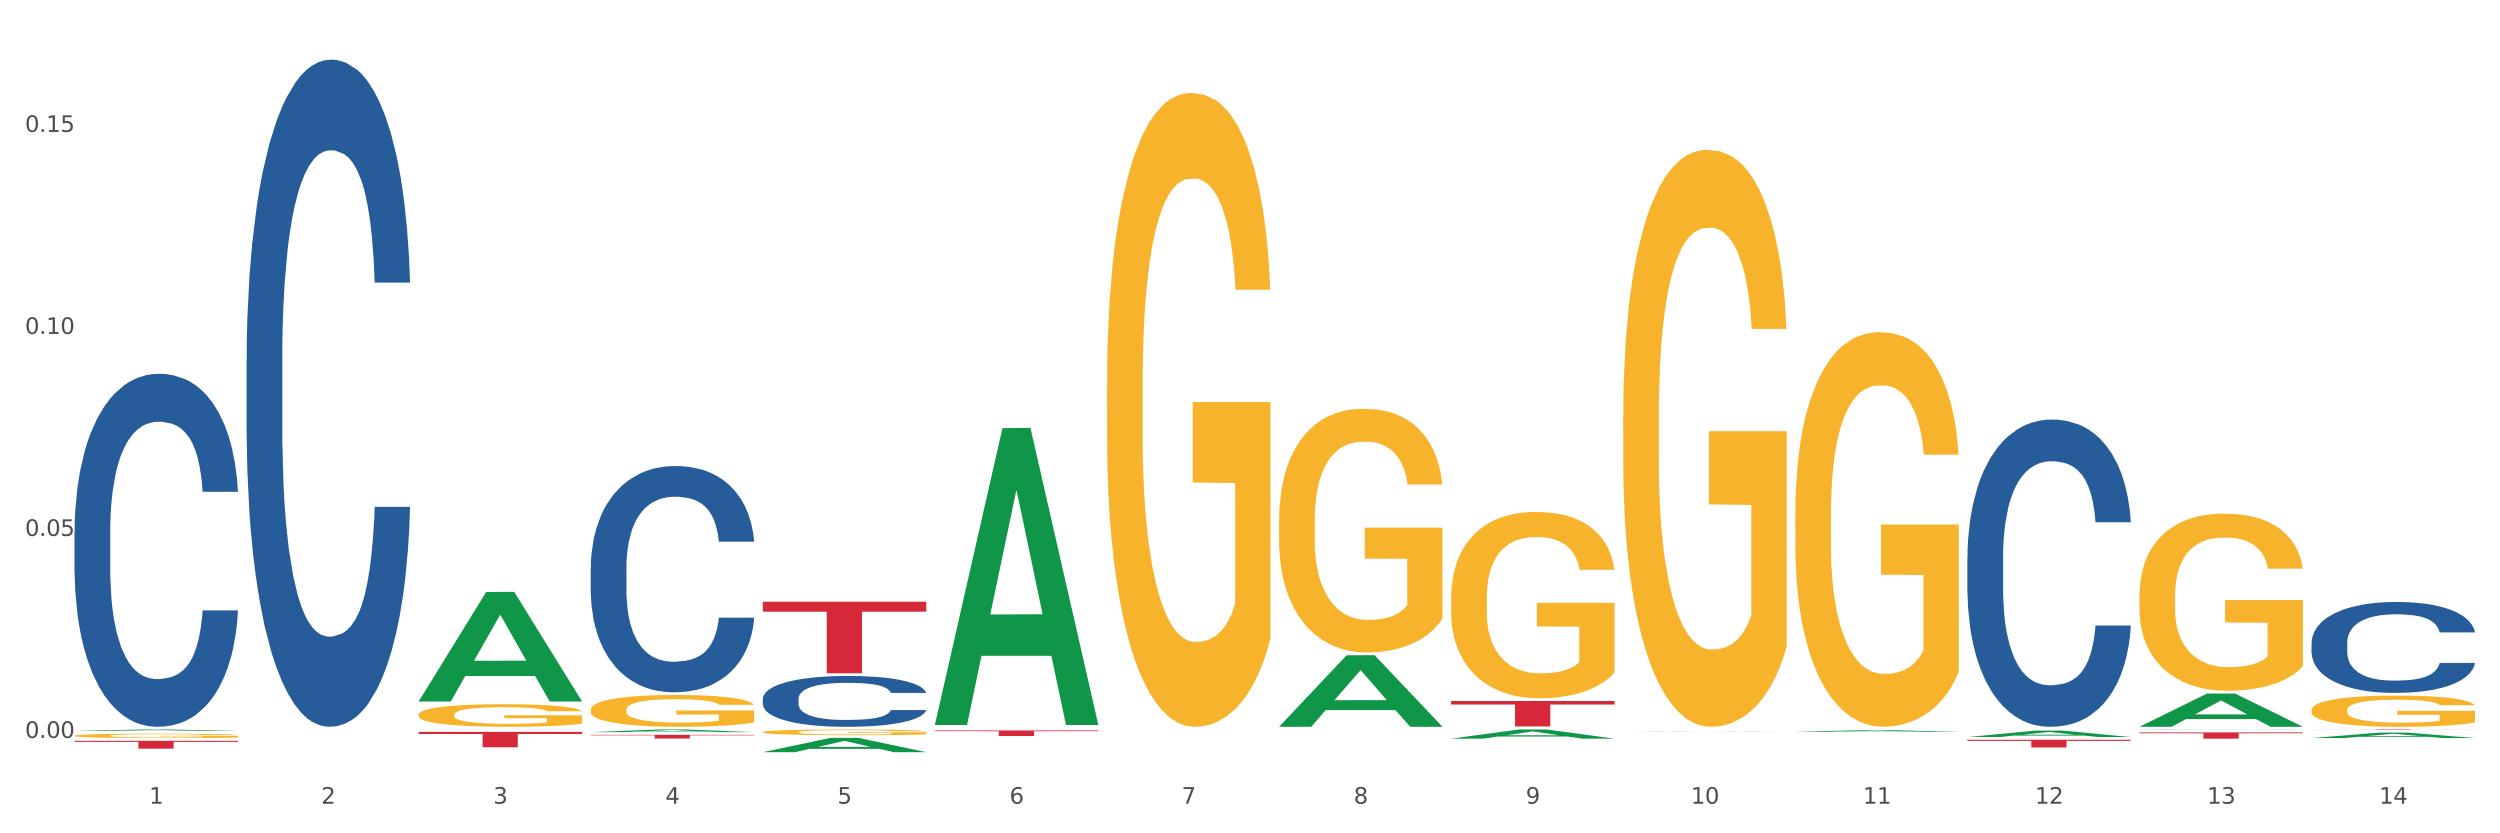 <?xml version="1.0" encoding="utf-8" standalone="no"?>
<!DOCTYPE svg PUBLIC "-//W3C//DTD SVG 1.1//EN"
  "http://www.w3.org/Graphics/SVG/1.1/DTD/svg11.dtd">
<svg xmlns:xlink="http://www.w3.org/1999/xlink" width="1080pt" height="360pt" viewBox="0 0 1080 360" xmlns="http://www.w3.org/2000/svg" version="1.1">
 <rect x="0" y="0" width="1080" height="360" fill="#333333" stroke="none"/>
 <defs>
  <style type="text/css">*{stroke-linejoin: round; stroke-linecap: butt}</style>
 </defs>
 <g id="figure_1">
  <g id="patch_1">
   <path d="M 0 360 
L 1080 360 
L 1080 0 
L 0 0 
z
" style="fill: #ffffff; stroke: #ffffff; stroke-linejoin: miter"/>
  </g>
  <g id="axes_1">
   <g id="matplotlib.axis_1">
    <g id="xtick_1">
     <g id="text_1">
      <!-- 1 -->
      <g style="fill: #4d4d4d" transform="translate(64.432 347.204) scale(0.096 -0.096)">
       <defs>
        <path id="DejaVuSans-31" d="M 794 531 
L 1825 531 
L 1825 4091 
L 703 3866 
L 703 4441 
L 1819 4666 
L 2450 4666 
L 2450 531 
L 3481 531 
L 3481 0 
L 794 0 
L 794 531 
z
" transform="scale(0.016)"/>
       </defs>
       <use xlink:href="#DejaVuSans-31"/>
      </g>
     </g>
    </g>
    <g id="xtick_2">
     <g id="text_2">
      <!-- 2 -->
      <g style="fill: #4d4d4d" transform="translate(138.771 347.204) scale(0.096 -0.096)">
       <defs>
        <path id="DejaVuSans-32" d="M 1228 531 
L 3431 531 
L 3431 0 
L 469 0 
L 469 531 
Q 828 903 1448 1529 
Q 2069 2156 2228 2338 
Q 2531 2678 2651 2914 
Q 2772 3150 2772 3378 
Q 2772 3750 2511 3984 
Q 2250 4219 1831 4219 
Q 1534 4219 1204 4116 
Q 875 4013 500 3803 
L 500 4441 
Q 881 4594 1212 4672 
Q 1544 4750 1819 4750 
Q 2544 4750 2975 4387 
Q 3406 4025 3406 3419 
Q 3406 3131 3298 2873 
Q 3191 2616 2906 2266 
Q 2828 2175 2409 1742 
Q 1991 1309 1228 531 
z
" transform="scale(0.016)"/>
       </defs>
       <use xlink:href="#DejaVuSans-32"/>
      </g>
     </g>
    </g>
    <g id="xtick_3">
     <g id="text_3">
      <!-- 3 -->
      <g style="fill: #4d4d4d" transform="translate(213.109 347.204) scale(0.096 -0.096)">
       <defs>
        <path id="DejaVuSans-33" d="M 2597 2516 
Q 3050 2419 3304 2112 
Q 3559 1806 3559 1356 
Q 3559 666 3084 287 
Q 2609 -91 1734 -91 
Q 1441 -91 1130 -33 
Q 819 25 488 141 
L 488 750 
Q 750 597 1062 519 
Q 1375 441 1716 441 
Q 2309 441 2620 675 
Q 2931 909 2931 1356 
Q 2931 1769 2642 2001 
Q 2353 2234 1838 2234 
L 1294 2234 
L 1294 2753 
L 1863 2753 
Q 2328 2753 2575 2939 
Q 2822 3125 2822 3475 
Q 2822 3834 2567 4026 
Q 2313 4219 1838 4219 
Q 1578 4219 1281 4162 
Q 984 4106 628 3988 
L 628 4550 
Q 988 4650 1302 4700 
Q 1616 4750 1894 4750 
Q 2613 4750 3031 4423 
Q 3450 4097 3450 3541 
Q 3450 3153 3228 2886 
Q 3006 2619 2597 2516 
z
" transform="scale(0.016)"/>
       </defs>
       <use xlink:href="#DejaVuSans-33"/>
      </g>
     </g>
    </g>
    <g id="xtick_4">
     <g id="text_4">
      <!-- 4 -->
      <g style="fill: #4d4d4d" transform="translate(287.448 347.204) scale(0.096 -0.096)">
       <defs>
        <path id="DejaVuSans-34" d="M 2419 4116 
L 825 1625 
L 2419 1625 
L 2419 4116 
z
M 2253 4666 
L 3047 4666 
L 3047 1625 
L 3713 1625 
L 3713 1100 
L 3047 1100 
L 3047 0 
L 2419 0 
L 2419 1100 
L 313 1100 
L 313 1709 
L 2253 4666 
z
" transform="scale(0.016)"/>
       </defs>
       <use xlink:href="#DejaVuSans-34"/>
      </g>
     </g>
    </g>
    <g id="xtick_5">
     <g id="text_5">
      <!-- 5 -->
      <g style="fill: #4d4d4d" transform="translate(361.787 347.204) scale(0.096 -0.096)">
       <defs>
        <path id="DejaVuSans-35" d="M 691 4666 
L 3169 4666 
L 3169 4134 
L 1269 4134 
L 1269 2991 
Q 1406 3038 1543 3061 
Q 1681 3084 1819 3084 
Q 2600 3084 3056 2656 
Q 3513 2228 3513 1497 
Q 3513 744 3044 326 
Q 2575 -91 1722 -91 
Q 1428 -91 1123 -41 
Q 819 9 494 109 
L 494 744 
Q 775 591 1075 516 
Q 1375 441 1709 441 
Q 2250 441 2565 725 
Q 2881 1009 2881 1497 
Q 2881 1984 2565 2268 
Q 2250 2553 1709 2553 
Q 1456 2553 1204 2497 
Q 953 2441 691 2322 
L 691 4666 
z
" transform="scale(0.016)"/>
       </defs>
       <use xlink:href="#DejaVuSans-35"/>
      </g>
     </g>
    </g>
    <g id="xtick_6">
     <g id="text_6">
      <!-- 6 -->
      <g style="fill: #4d4d4d" transform="translate(436.125 347.204) scale(0.096 -0.096)">
       <defs>
        <path id="DejaVuSans-36" d="M 2113 2584 
Q 1688 2584 1439 2293 
Q 1191 2003 1191 1497 
Q 1191 994 1439 701 
Q 1688 409 2113 409 
Q 2538 409 2786 701 
Q 3034 994 3034 1497 
Q 3034 2003 2786 2293 
Q 2538 2584 2113 2584 
z
M 3366 4563 
L 3366 3988 
Q 3128 4100 2886 4159 
Q 2644 4219 2406 4219 
Q 1781 4219 1451 3797 
Q 1122 3375 1075 2522 
Q 1259 2794 1537 2939 
Q 1816 3084 2150 3084 
Q 2853 3084 3261 2657 
Q 3669 2231 3669 1497 
Q 3669 778 3244 343 
Q 2819 -91 2113 -91 
Q 1303 -91 875 529 
Q 447 1150 447 2328 
Q 447 3434 972 4092 
Q 1497 4750 2381 4750 
Q 2619 4750 2861 4703 
Q 3103 4656 3366 4563 
z
" transform="scale(0.016)"/>
       </defs>
       <use xlink:href="#DejaVuSans-36"/>
      </g>
     </g>
    </g>
    <g id="xtick_7">
     <g id="text_7">
      <!-- 7 -->
      <g style="fill: #4d4d4d" transform="translate(510.464 347.204) scale(0.096 -0.096)">
       <defs>
        <path id="DejaVuSans-37" d="M 525 4666 
L 3525 4666 
L 3525 4397 
L 1831 0 
L 1172 0 
L 2766 4134 
L 525 4134 
L 525 4666 
z
" transform="scale(0.016)"/>
       </defs>
       <use xlink:href="#DejaVuSans-37"/>
      </g>
     </g>
    </g>
    <g id="xtick_8">
     <g id="text_8">
      <!-- 8 -->
      <g style="fill: #4d4d4d" transform="translate(584.803 347.204) scale(0.096 -0.096)">
       <defs>
        <path id="DejaVuSans-38" d="M 2034 2216 
Q 1584 2216 1326 1975 
Q 1069 1734 1069 1313 
Q 1069 891 1326 650 
Q 1584 409 2034 409 
Q 2484 409 2743 651 
Q 3003 894 3003 1313 
Q 3003 1734 2745 1975 
Q 2488 2216 2034 2216 
z
M 1403 2484 
Q 997 2584 770 2862 
Q 544 3141 544 3541 
Q 544 4100 942 4425 
Q 1341 4750 2034 4750 
Q 2731 4750 3128 4425 
Q 3525 4100 3525 3541 
Q 3525 3141 3298 2862 
Q 3072 2584 2669 2484 
Q 3125 2378 3379 2068 
Q 3634 1759 3634 1313 
Q 3634 634 3220 271 
Q 2806 -91 2034 -91 
Q 1263 -91 848 271 
Q 434 634 434 1313 
Q 434 1759 690 2068 
Q 947 2378 1403 2484 
z
M 1172 3481 
Q 1172 3119 1398 2916 
Q 1625 2713 2034 2713 
Q 2441 2713 2670 2916 
Q 2900 3119 2900 3481 
Q 2900 3844 2670 4047 
Q 2441 4250 2034 4250 
Q 1625 4250 1398 4047 
Q 1172 3844 1172 3481 
z
" transform="scale(0.016)"/>
       </defs>
       <use xlink:href="#DejaVuSans-38"/>
      </g>
     </g>
    </g>
    <g id="xtick_9">
     <g id="text_9">
      <!-- 9 -->
      <g style="fill: #4d4d4d" transform="translate(659.142 347.204) scale(0.096 -0.096)">
       <defs>
        <path id="DejaVuSans-39" d="M 703 97 
L 703 672 
Q 941 559 1184 500 
Q 1428 441 1663 441 
Q 2288 441 2617 861 
Q 2947 1281 2994 2138 
Q 2813 1869 2534 1725 
Q 2256 1581 1919 1581 
Q 1219 1581 811 2004 
Q 403 2428 403 3163 
Q 403 3881 828 4315 
Q 1253 4750 1959 4750 
Q 2769 4750 3195 4129 
Q 3622 3509 3622 2328 
Q 3622 1225 3098 567 
Q 2575 -91 1691 -91 
Q 1453 -91 1209 -44 
Q 966 3 703 97 
z
M 1959 2075 
Q 2384 2075 2632 2365 
Q 2881 2656 2881 3163 
Q 2881 3666 2632 3958 
Q 2384 4250 1959 4250 
Q 1534 4250 1286 3958 
Q 1038 3666 1038 3163 
Q 1038 2656 1286 2365 
Q 1534 2075 1959 2075 
z
" transform="scale(0.016)"/>
       </defs>
       <use xlink:href="#DejaVuSans-39"/>
      </g>
     </g>
    </g>
    <g id="xtick_10">
     <g id="text_10">
      <!-- 10 -->
      <g style="fill: #4d4d4d" transform="translate(730.426 347.204) scale(0.096 -0.096)">
       <defs>
        <path id="DejaVuSans-30" d="M 2034 4250 
Q 1547 4250 1301 3770 
Q 1056 3291 1056 2328 
Q 1056 1369 1301 889 
Q 1547 409 2034 409 
Q 2525 409 2770 889 
Q 3016 1369 3016 2328 
Q 3016 3291 2770 3770 
Q 2525 4250 2034 4250 
z
M 2034 4750 
Q 2819 4750 3233 4129 
Q 3647 3509 3647 2328 
Q 3647 1150 3233 529 
Q 2819 -91 2034 -91 
Q 1250 -91 836 529 
Q 422 1150 422 2328 
Q 422 3509 836 4129 
Q 1250 4750 2034 4750 
z
" transform="scale(0.016)"/>
       </defs>
       <use xlink:href="#DejaVuSans-31"/>
       <use xlink:href="#DejaVuSans-30" transform="translate(63.623 0)"/>
      </g>
     </g>
    </g>
    <g id="xtick_11">
     <g id="text_11">
      <!-- 11 -->
      <g style="fill: #4d4d4d" transform="translate(804.765 347.204) scale(0.096 -0.096)">
       <use xlink:href="#DejaVuSans-31"/>
       <use xlink:href="#DejaVuSans-31" transform="translate(63.623 0)"/>
      </g>
     </g>
    </g>
    <g id="xtick_12">
     <g id="text_12">
      <!-- 12 -->
      <g style="fill: #4d4d4d" transform="translate(879.104 347.204) scale(0.096 -0.096)">
       <use xlink:href="#DejaVuSans-31"/>
       <use xlink:href="#DejaVuSans-32" transform="translate(63.623 0)"/>
      </g>
     </g>
    </g>
    <g id="xtick_13">
     <g id="text_13">
      <!-- 13 -->
      <g style="fill: #4d4d4d" transform="translate(953.442 347.204) scale(0.096 -0.096)">
       <use xlink:href="#DejaVuSans-31"/>
       <use xlink:href="#DejaVuSans-33" transform="translate(63.623 0)"/>
      </g>
     </g>
    </g>
    <g id="xtick_14">
     <g id="text_14">
      <!-- 14 -->
      <g style="fill: #4d4d4d" transform="translate(1027.781 347.204) scale(0.096 -0.096)">
       <use xlink:href="#DejaVuSans-31"/>
       <use xlink:href="#DejaVuSans-34" transform="translate(63.623 0)"/>
      </g>
     </g>
    </g>
    <g id="xtick_15"/>
    <g id="xtick_16"/>
    <g id="xtick_17"/>
    <g id="xtick_18"/>
    <g id="xtick_19"/>
    <g id="xtick_20"/>
    <g id="xtick_21"/>
    <g id="xtick_22"/>
    <g id="xtick_23"/>
    <g id="xtick_24"/>
    <g id="xtick_25"/>
    <g id="xtick_26"/>
    <g id="xtick_27"/>
   </g>
   <g id="matplotlib.axis_2">
    <g id="ytick_1">
     <g id="text_15">
      <!-- 0.00 -->
      <g style="fill: #4d4d4d" transform="translate(10.8 318.787) scale(0.096 -0.096)">
       <defs>
        <path id="DejaVuSans-2e" d="M 684 794 
L 1344 794 
L 1344 0 
L 684 0 
L 684 794 
z
" transform="scale(0.016)"/>
       </defs>
       <use xlink:href="#DejaVuSans-30"/>
       <use xlink:href="#DejaVuSans-2e" transform="translate(63.623 0)"/>
       <use xlink:href="#DejaVuSans-30" transform="translate(95.41 0)"/>
       <use xlink:href="#DejaVuSans-30" transform="translate(159.033 0)"/>
      </g>
     </g>
    </g>
    <g id="ytick_2">
     <g id="text_16">
      <!-- 0.05 -->
      <g style="fill: #4d4d4d" transform="translate(10.8 231.524) scale(0.096 -0.096)">
       <use xlink:href="#DejaVuSans-30"/>
       <use xlink:href="#DejaVuSans-2e" transform="translate(63.623 0)"/>
       <use xlink:href="#DejaVuSans-30" transform="translate(95.41 0)"/>
       <use xlink:href="#DejaVuSans-35" transform="translate(159.033 0)"/>
      </g>
     </g>
    </g>
    <g id="ytick_3">
     <g id="text_17">
      <!-- 0.10 -->
      <g style="fill: #4d4d4d" transform="translate(10.8 144.261) scale(0.096 -0.096)">
       <use xlink:href="#DejaVuSans-30"/>
       <use xlink:href="#DejaVuSans-2e" transform="translate(63.623 0)"/>
       <use xlink:href="#DejaVuSans-31" transform="translate(95.41 0)"/>
       <use xlink:href="#DejaVuSans-30" transform="translate(159.033 0)"/>
      </g>
     </g>
    </g>
    <g id="ytick_4">
     <g id="text_18">
      <!-- 0.15 -->
      <g style="fill: #4d4d4d" transform="translate(10.8 56.998) scale(0.096 -0.096)">
       <use xlink:href="#DejaVuSans-30"/>
       <use xlink:href="#DejaVuSans-2e" transform="translate(63.623 0)"/>
       <use xlink:href="#DejaVuSans-31" transform="translate(95.41 0)"/>
       <use xlink:href="#DejaVuSans-35" transform="translate(159.033 0)"/>
      </g>
     </g>
    </g>
    <g id="ytick_5"/>
    <g id="ytick_6"/>
    <g id="ytick_7"/>
   </g>
   <g id="PolyCollection_1">
    <path d="M 32.175 315.783 
L 32.248 315.783 
L 61.37 315.14 
L 73.456 315.139 
L 102.797 315.785 
L 88.818 315.785 
L 82.484 315.634 
L 52.415 315.634 
L 52.197 315.637 
L 46.081 315.785 
L 32.175 315.785 
L 32.175 315.783 
L 56.201 315.545 
L 78.698 315.544 
L 67.559 315.277 
L 67.413 315.276 
L 67.267 315.278 
L 56.128 315.544 
L 56.201 315.545 
L 32.175 315.783 
z
" clip-path="url(#p4b830bab7c)" style="fill: #109648"/>
    <path d="M 924.24 316.408 
L 994.861 316.408 
L 994.861 316.784 
L 967.081 316.786 
L 967.081 319.113 
L 951.852 319.113 
L 951.852 316.786 
L 924.24 316.784 
L 924.24 316.41 
L 924.24 316.408 
z
" clip-path="url(#p4b830bab7c)" style="fill: #d62839"/>
    <path d="M 849.901 319.577 
L 920.523 319.577 
L 920.523 320.041 
L 892.742 320.044 
L 892.742 322.914 
L 877.514 322.914 
L 877.514 320.044 
L 849.901 320.041 
L 849.901 319.581 
L 849.901 319.577 
z
" clip-path="url(#p4b830bab7c)" style="fill: #d62839"/>
    <path d="M 626.885 302.83 
L 697.506 302.83 
L 697.506 304.36 
L 669.726 304.371 
L 669.726 313.841 
L 654.497 313.841 
L 654.497 304.371 
L 626.885 304.36 
L 626.885 302.841 
L 626.885 302.83 
z
" clip-path="url(#p4b830bab7c)" style="fill: #d62839"/>
    <path d="M 403.869 315.557 
L 474.49 315.557 
L 474.49 315.891 
L 446.71 315.893 
L 446.71 317.963 
L 431.481 317.963 
L 431.481 315.893 
L 403.869 315.891 
L 403.869 315.559 
L 403.869 315.557 
z
" clip-path="url(#p4b830bab7c)" style="fill: #d62839"/>
    <path d="M 329.53 259.959 
L 400.152 259.959 
L 400.152 264.252 
L 372.371 264.281 
L 372.371 290.853 
L 357.143 290.853 
L 357.143 264.281 
L 329.53 264.252 
L 329.53 259.988 
L 329.53 259.959 
z
" clip-path="url(#p4b830bab7c)" style="fill: #d62839"/>
    <path d="M 255.191 317.448 
L 325.813 317.448 
L 325.813 317.67 
L 298.033 317.671 
L 298.033 319.042 
L 282.804 319.042 
L 282.804 317.671 
L 255.191 317.67 
L 255.191 317.45 
L 255.191 317.448 
z
" clip-path="url(#p4b830bab7c)" style="fill: #d62839"/>
    <path d="M 180.852 316.164 
L 251.474 316.164 
L 251.474 317.09 
L 223.694 317.096 
L 223.694 322.826 
L 208.465 322.826 
L 208.465 317.096 
L 180.852 317.09 
L 180.852 316.17 
L 180.852 316.164 
z
" clip-path="url(#p4b830bab7c)" style="fill: #d62839"/>
    <path d="M 32.175 320.024 
L 102.797 320.024 
L 102.797 320.496 
L 75.017 320.499 
L 75.017 323.425 
L 59.788 323.425 
L 59.788 320.499 
L 32.175 320.496 
L 32.175 320.027 
L 32.175 320.024 
z
" clip-path="url(#p4b830bab7c)" style="fill: #d62839"/>
    <path d="M 32.175 229.998 
L 32.258 229.858 
L 32.258 225.958 
L 32.509 220.666 
L 33.427 210.916 
L 34.596 203.535 
L 36.599 194.9 
L 37.684 191.278 
L 39.104 187.239 
L 42.025 180.693 
L 45.364 175.122 
L 47.702 172.058 
L 49.455 170.108 
L 53.378 166.626 
L 55.632 165.094 
L 57.969 163.841 
L 59.973 163.005 
L 63.312 162.03 
L 65.983 161.612 
L 69.072 161.473 
L 71.66 161.612 
L 75.082 162.169 
L 80.091 163.841 
L 82.011 164.816 
L 84.599 166.487 
L 87.27 168.715 
L 89.44 170.944 
L 91.945 174.147 
L 94.533 178.326 
L 97.037 183.618 
L 98.79 188.493 
L 100.209 193.646 
L 101.461 199.914 
L 102.379 206.738 
L 102.797 212.449 
L 87.52 212.449 
L 87.103 207.295 
L 86.268 201.724 
L 85.434 197.964 
L 84.515 194.9 
L 83.096 191.418 
L 81.844 189.189 
L 79.757 186.543 
L 77.837 184.872 
L 76.251 183.897 
L 74.331 183.061 
L 70.241 182.225 
L 67.319 182.225 
L 65.482 182.504 
L 63.229 183.2 
L 61.309 184.175 
L 59.055 185.847 
L 57.302 187.657 
L 55.549 190.025 
L 54.547 191.696 
L 53.044 194.76 
L 52.043 197.267 
L 50.707 201.585 
L 49.956 204.649 
L 48.62 212.588 
L 48.036 218.437 
L 47.785 222.477 
L 47.618 226.933 
L 47.618 248.661 
L 48.119 258.41 
L 48.537 262.588 
L 49.204 267.324 
L 50.457 273.452 
L 52.293 279.441 
L 54.213 283.759 
L 55.799 286.405 
L 57.302 288.355 
L 58.804 289.887 
L 60.641 291.28 
L 62.143 292.115 
L 64.397 292.951 
L 67.069 293.369 
L 69.155 293.369 
L 73.413 292.672 
L 75.333 291.976 
L 77.169 291.001 
L 79.173 289.469 
L 80.759 287.798 
L 81.677 286.544 
L 83.18 283.898 
L 84.348 281.112 
L 85.35 277.909 
L 86.018 275.123 
L 86.769 270.945 
L 87.353 266.21 
L 87.52 263.703 
L 102.797 263.703 
L 102.463 268.717 
L 101.879 273.591 
L 100.71 280.137 
L 99.792 283.898 
L 98.372 288.494 
L 96.87 292.394 
L 94.783 296.711 
L 92.863 299.915 
L 90.86 302.7 
L 88.689 305.207 
L 84.766 308.689 
L 83.347 309.664 
L 80.341 311.336 
L 78.004 312.311 
L 74.581 313.285 
L 71.075 313.843 
L 67.402 313.982 
L 64.147 313.703 
L 60.557 312.868 
L 58.303 312.032 
L 55.799 310.778 
L 52.877 308.829 
L 50.123 306.461 
L 47.535 303.675 
L 45.114 300.472 
L 42.86 296.851 
L 39.938 290.862 
L 37.768 285.012 
L 36.182 279.58 
L 35.097 274.984 
L 34.011 269.134 
L 33.427 265.095 
L 32.509 255.346 
L 32.175 246.293 
L 32.175 229.998 
z
" clip-path="url(#p4b830bab7c)" style="fill: #255c99"/>
    <path d="M 106.514 155.262 
L 106.597 154.999 
L 106.597 147.629 
L 106.848 137.627 
L 107.766 119.201 
L 108.935 105.251 
L 110.938 88.932 
L 112.023 82.088 
L 113.442 74.455 
L 116.364 62.083 
L 119.703 51.555 
L 122.04 45.764 
L 123.794 42.079 
L 127.717 35.499 
L 129.971 32.603 
L 132.308 30.234 
L 134.312 28.655 
L 137.651 26.812 
L 140.322 26.023 
L 143.411 25.759 
L 145.998 26.023 
L 149.421 27.076 
L 154.43 30.234 
L 156.35 32.077 
L 158.937 35.235 
L 161.609 39.447 
L 163.779 43.658 
L 166.283 49.712 
L 168.871 57.609 
L 171.376 67.611 
L 173.129 76.824 
L 174.548 86.563 
L 175.8 98.407 
L 176.718 111.305 
L 177.135 122.097 
L 161.859 122.097 
L 161.442 112.358 
L 160.607 101.829 
L 159.772 94.722 
L 158.854 88.932 
L 157.435 82.351 
L 156.183 78.14 
L 154.096 73.139 
L 152.176 69.98 
L 150.59 68.137 
L 148.67 66.558 
L 144.579 64.979 
L 141.658 64.979 
L 139.821 65.505 
L 137.567 66.821 
L 135.647 68.664 
L 133.393 71.822 
L 131.64 75.244 
L 129.887 79.719 
L 128.886 82.878 
L 127.383 88.668 
L 126.381 93.406 
L 125.046 101.566 
L 124.294 107.357 
L 122.959 122.36 
L 122.374 133.415 
L 122.124 141.048 
L 121.957 149.471 
L 121.957 190.533 
L 122.458 208.958 
L 122.875 216.855 
L 123.543 225.804 
L 124.795 237.386 
L 126.632 248.704 
L 128.552 256.864 
L 130.138 261.865 
L 131.64 265.55 
L 133.143 268.445 
L 134.979 271.078 
L 136.482 272.657 
L 138.736 274.236 
L 141.407 275.026 
L 143.494 275.026 
L 147.751 273.71 
L 149.671 272.394 
L 151.508 270.551 
L 153.511 267.656 
L 155.097 264.497 
L 156.016 262.128 
L 157.518 257.127 
L 158.687 251.863 
L 159.689 245.809 
L 160.357 240.544 
L 161.108 232.648 
L 161.692 223.698 
L 161.859 218.961 
L 177.135 218.961 
L 176.802 228.436 
L 176.217 237.649 
L 175.049 250.02 
L 174.13 257.127 
L 172.711 265.813 
L 171.209 273.183 
L 169.122 281.343 
L 167.202 287.397 
L 165.198 292.661 
L 163.028 297.399 
L 159.104 303.98 
L 157.685 305.822 
L 154.68 308.981 
L 152.343 310.823 
L 148.92 312.666 
L 145.414 313.719 
L 141.741 313.982 
L 138.486 313.455 
L 134.896 311.876 
L 132.642 310.297 
L 130.138 307.928 
L 127.216 304.243 
L 124.461 299.768 
L 121.874 294.504 
L 119.453 288.45 
L 117.199 281.606 
L 114.277 270.288 
L 112.107 259.233 
L 110.521 248.967 
L 109.435 240.281 
L 108.35 229.226 
L 107.766 221.593 
L 106.848 203.168 
L 106.514 186.059 
L 106.514 155.262 
z
" clip-path="url(#p4b830bab7c)" style="fill: #255c99"/>
    <path d="M 255.191 245.238 
L 255.275 245.149 
L 255.275 242.649 
L 255.525 239.257 
L 256.443 233.008 
L 257.612 228.277 
L 259.615 222.743 
L 260.701 220.422 
L 262.12 217.833 
L 265.041 213.637 
L 268.381 210.067 
L 270.718 208.103 
L 272.471 206.853 
L 276.394 204.621 
L 278.648 203.639 
L 280.986 202.836 
L 282.989 202.3 
L 286.328 201.675 
L 288.999 201.408 
L 292.088 201.318 
L 294.676 201.408 
L 298.098 201.765 
L 303.107 202.836 
L 305.027 203.461 
L 307.615 204.532 
L 310.286 205.96 
L 312.457 207.388 
L 314.961 209.442 
L 317.549 212.12 
L 320.053 215.512 
L 321.806 218.636 
L 323.225 221.939 
L 324.477 225.956 
L 325.396 230.33 
L 325.813 233.99 
L 310.537 233.99 
L 310.119 230.687 
L 309.284 227.117 
L 308.45 224.706 
L 307.531 222.743 
L 306.112 220.511 
L 304.86 219.083 
L 302.773 217.386 
L 300.853 216.315 
L 299.267 215.69 
L 297.347 215.155 
L 293.257 214.619 
L 290.335 214.619 
L 288.499 214.798 
L 286.245 215.244 
L 284.325 215.869 
L 282.071 216.94 
L 280.318 218.101 
L 278.565 219.618 
L 277.563 220.689 
L 276.06 222.653 
L 275.059 224.26 
L 273.723 227.027 
L 272.972 228.991 
L 271.636 234.08 
L 271.052 237.829 
L 270.801 240.418 
L 270.634 243.274 
L 270.634 257.2 
L 271.135 263.449 
L 271.553 266.127 
L 272.22 269.162 
L 273.473 273.09 
L 275.309 276.928 
L 277.229 279.695 
L 278.815 281.391 
L 280.318 282.641 
L 281.82 283.623 
L 283.657 284.516 
L 285.159 285.051 
L 287.413 285.587 
L 290.085 285.855 
L 292.172 285.855 
L 296.429 285.408 
L 298.349 284.962 
L 300.185 284.337 
L 302.189 283.355 
L 303.775 282.284 
L 304.693 281.481 
L 306.196 279.785 
L 307.364 277.999 
L 308.366 275.946 
L 309.034 274.161 
L 309.785 271.483 
L 310.37 268.448 
L 310.537 266.841 
L 325.813 266.841 
L 325.479 270.054 
L 324.895 273.179 
L 323.726 277.374 
L 322.808 279.785 
L 321.389 282.73 
L 319.886 285.23 
L 317.799 287.997 
L 315.879 290.05 
L 313.876 291.836 
L 311.705 293.443 
L 307.782 295.674 
L 306.363 296.299 
L 303.358 297.37 
L 301.02 297.995 
L 297.598 298.62 
L 294.092 298.977 
L 290.419 299.066 
L 287.163 298.888 
L 283.573 298.352 
L 281.32 297.817 
L 278.815 297.013 
L 275.893 295.764 
L 273.139 294.246 
L 270.551 292.461 
L 268.13 290.407 
L 265.876 288.087 
L 262.955 284.248 
L 260.784 280.499 
L 259.198 277.017 
L 258.113 274.071 
L 257.028 270.322 
L 256.443 267.733 
L 255.525 261.485 
L 255.191 255.682 
L 255.191 245.238 
z
" clip-path="url(#p4b830bab7c)" style="fill: #255c99"/>
    <path d="M 998.578 315.139 
L 1069.2 315.139 
L 1069.2 315.165 
L 1041.42 315.166 
L 1041.42 315.327 
L 1026.191 315.327 
L 1026.191 315.166 
L 998.578 315.165 
L 998.578 315.14 
L 998.578 315.139 
z
" clip-path="url(#p4b830bab7c)" style="fill: #d62839"/>
    <path d="M 329.53 301.883 
L 329.613 301.863 
L 329.613 301.301 
L 329.864 300.538 
L 330.782 299.134 
L 331.951 298.07 
L 333.954 296.826 
L 335.039 296.305 
L 336.458 295.723 
L 339.38 294.78 
L 342.719 293.977 
L 345.057 293.536 
L 346.81 293.255 
L 350.733 292.753 
L 352.987 292.532 
L 355.324 292.352 
L 357.328 292.231 
L 360.667 292.091 
L 363.338 292.031 
L 366.427 292.011 
L 369.015 292.031 
L 372.437 292.111 
L 377.446 292.352 
L 379.366 292.492 
L 381.954 292.733 
L 384.625 293.054 
L 386.795 293.375 
L 389.3 293.837 
L 391.887 294.439 
L 394.392 295.201 
L 396.145 295.903 
L 397.564 296.646 
L 398.816 297.549 
L 399.734 298.532 
L 400.152 299.355 
L 384.875 299.355 
L 384.458 298.612 
L 383.623 297.81 
L 382.788 297.268 
L 381.87 296.826 
L 380.451 296.325 
L 379.199 296.004 
L 377.112 295.622 
L 375.192 295.382 
L 373.606 295.241 
L 371.686 295.121 
L 367.595 295 
L 364.674 295 
L 362.837 295.041 
L 360.583 295.141 
L 358.663 295.281 
L 356.41 295.522 
L 354.656 295.783 
L 352.903 296.124 
L 351.902 296.365 
L 350.399 296.806 
L 349.397 297.167 
L 348.062 297.789 
L 347.31 298.231 
L 345.975 299.375 
L 345.391 300.217 
L 345.14 300.799 
L 344.973 301.441 
L 344.973 304.571 
L 345.474 305.976 
L 345.891 306.578 
L 346.559 307.26 
L 347.811 308.143 
L 349.648 309.006 
L 351.568 309.628 
L 353.154 310.009 
L 354.656 310.29 
L 356.159 310.511 
L 357.996 310.711 
L 359.498 310.832 
L 361.752 310.952 
L 364.423 311.012 
L 366.51 311.012 
L 370.768 310.912 
L 372.688 310.812 
L 374.524 310.671 
L 376.528 310.45 
L 378.114 310.21 
L 379.032 310.029 
L 380.534 309.648 
L 381.703 309.247 
L 382.705 308.785 
L 383.373 308.384 
L 384.124 307.782 
L 384.708 307.1 
L 384.875 306.738 
L 400.152 306.738 
L 399.818 307.461 
L 399.233 308.163 
L 398.065 309.106 
L 397.146 309.648 
L 395.727 310.31 
L 394.225 310.872 
L 392.138 311.494 
L 390.218 311.955 
L 388.214 312.357 
L 386.044 312.718 
L 382.121 313.219 
L 380.701 313.36 
L 377.696 313.601 
L 375.359 313.741 
L 371.936 313.882 
L 368.43 313.962 
L 364.757 313.982 
L 361.502 313.942 
L 357.912 313.821 
L 355.658 313.701 
L 353.154 313.52 
L 350.232 313.239 
L 347.477 312.898 
L 344.89 312.497 
L 342.469 312.036 
L 340.215 311.514 
L 337.293 310.651 
L 335.123 309.808 
L 333.537 309.026 
L 332.452 308.364 
L 331.366 307.521 
L 330.782 306.939 
L 329.864 305.535 
L 329.53 304.23 
L 329.53 301.883 
z
" clip-path="url(#p4b830bab7c)" style="fill: #255c99"/>
    <path d="M 924.24 315.189 
L 924.323 315.189 
L 924.323 315.186 
L 924.573 315.182 
L 925.492 315.175 
L 926.66 315.17 
L 928.664 315.164 
L 929.749 315.161 
L 931.168 315.158 
L 934.09 315.153 
L 937.429 315.149 
L 939.766 315.147 
L 941.519 315.146 
L 945.443 315.143 
L 947.697 315.142 
L 950.034 315.141 
L 952.037 315.14 
L 955.377 315.14 
L 958.048 315.139 
L 961.136 315.139 
L 963.724 315.139 
L 967.147 315.14 
L 972.155 315.141 
L 974.075 315.142 
L 976.663 315.143 
L 979.335 315.145 
L 981.505 315.146 
L 984.009 315.149 
L 986.597 315.152 
L 989.101 315.155 
L 990.854 315.159 
L 992.273 315.163 
L 993.526 315.167 
L 994.444 315.172 
L 994.861 315.176 
L 979.585 315.176 
L 979.168 315.173 
L 978.333 315.169 
L 977.498 315.166 
L 976.58 315.164 
L 975.161 315.161 
L 973.908 315.159 
L 971.822 315.158 
L 969.902 315.156 
L 968.316 315.156 
L 966.396 315.155 
L 962.305 315.154 
L 959.383 315.154 
L 957.547 315.155 
L 955.293 315.155 
L 953.373 315.156 
L 951.119 315.157 
L 949.366 315.158 
L 947.613 315.16 
L 946.611 315.161 
L 945.109 315.164 
L 944.107 315.165 
L 942.771 315.168 
L 942.02 315.171 
L 940.685 315.176 
L 940.1 315.181 
L 939.85 315.184 
L 939.683 315.187 
L 939.683 315.203 
L 940.184 315.21 
L 940.601 315.213 
L 941.269 315.216 
L 942.521 315.221 
L 944.358 315.225 
L 946.278 315.228 
L 947.864 315.23 
L 949.366 315.232 
L 950.869 315.233 
L 952.705 315.234 
L 954.208 315.234 
L 956.462 315.235 
L 959.133 315.235 
L 961.22 315.235 
L 965.477 315.235 
L 967.397 315.234 
L 969.234 315.233 
L 971.237 315.232 
L 972.823 315.231 
L 973.742 315.23 
L 975.244 315.228 
L 976.413 315.226 
L 977.415 315.224 
L 978.082 315.222 
L 978.834 315.219 
L 979.418 315.215 
L 979.585 315.214 
L 994.861 315.214 
L 994.527 315.217 
L 993.943 315.221 
L 992.774 315.226 
L 991.856 315.228 
L 990.437 315.232 
L 988.934 315.234 
L 986.847 315.238 
L 984.927 315.24 
L 982.924 315.242 
L 980.754 315.244 
L 976.83 315.246 
L 975.411 315.247 
L 972.406 315.248 
L 970.069 315.249 
L 966.646 315.25 
L 963.14 315.25 
L 959.467 315.25 
L 956.211 315.25 
L 952.622 315.249 
L 950.368 315.249 
L 947.864 315.248 
L 944.942 315.246 
L 942.187 315.245 
L 939.599 315.243 
L 937.178 315.24 
L 934.925 315.238 
L 932.003 315.233 
L 929.832 315.229 
L 928.246 315.225 
L 927.161 315.222 
L 926.076 315.218 
L 925.492 315.215 
L 924.573 315.208 
L 924.24 315.201 
L 924.24 315.189 
z
" clip-path="url(#p4b830bab7c)" style="fill: #255c99"/>
    <path d="M 998.578 277.702 
L 998.662 277.666 
L 998.662 276.661 
L 998.912 275.298 
L 999.83 272.787 
L 1000.999 270.886 
L 1003.003 268.662 
L 1004.088 267.729 
L 1005.507 266.689 
L 1008.429 265.003 
L 1011.768 263.568 
L 1014.105 262.779 
L 1015.858 262.277 
L 1019.781 261.38 
L 1022.035 260.985 
L 1024.373 260.662 
L 1026.376 260.447 
L 1029.715 260.196 
L 1032.387 260.088 
L 1035.475 260.052 
L 1038.063 260.088 
L 1041.486 260.232 
L 1046.494 260.662 
L 1048.414 260.913 
L 1051.002 261.344 
L 1053.673 261.918 
L 1055.844 262.492 
L 1058.348 263.317 
L 1060.936 264.393 
L 1063.44 265.756 
L 1065.193 267.012 
L 1066.612 268.339 
L 1067.864 269.953 
L 1068.783 271.711 
L 1069.2 273.182 
L 1053.924 273.182 
L 1053.506 271.854 
L 1052.671 270.42 
L 1051.837 269.451 
L 1050.918 268.662 
L 1049.499 267.765 
L 1048.247 267.191 
L 1046.16 266.509 
L 1044.24 266.079 
L 1042.654 265.828 
L 1040.734 265.613 
L 1036.644 265.397 
L 1033.722 265.397 
L 1031.886 265.469 
L 1029.632 265.649 
L 1027.712 265.9 
L 1025.458 266.33 
L 1023.705 266.796 
L 1021.952 267.406 
L 1020.95 267.837 
L 1019.448 268.626 
L 1018.446 269.272 
L 1017.11 270.384 
L 1016.359 271.173 
L 1015.023 273.218 
L 1014.439 274.724 
L 1014.188 275.765 
L 1014.022 276.913 
L 1014.022 282.509 
L 1014.522 285.02 
L 1014.94 286.096 
L 1015.608 287.316 
L 1016.86 288.894 
L 1018.696 290.436 
L 1020.616 291.548 
L 1022.202 292.23 
L 1023.705 292.732 
L 1025.207 293.127 
L 1027.044 293.486 
L 1028.547 293.701 
L 1030.8 293.916 
L 1033.472 294.024 
L 1035.559 294.024 
L 1039.816 293.844 
L 1041.736 293.665 
L 1043.572 293.414 
L 1045.576 293.019 
L 1047.162 292.589 
L 1048.08 292.266 
L 1049.583 291.584 
L 1050.752 290.867 
L 1051.753 290.042 
L 1052.421 289.324 
L 1053.172 288.248 
L 1053.757 287.029 
L 1053.924 286.383 
L 1069.2 286.383 
L 1068.866 287.674 
L 1068.282 288.93 
L 1067.113 290.616 
L 1066.195 291.584 
L 1064.776 292.768 
L 1063.273 293.773 
L 1061.186 294.885 
L 1059.266 295.71 
L 1057.263 296.427 
L 1055.092 297.073 
L 1051.169 297.97 
L 1049.75 298.221 
L 1046.745 298.651 
L 1044.407 298.902 
L 1040.985 299.153 
L 1037.479 299.297 
L 1033.806 299.333 
L 1030.55 299.261 
L 1026.96 299.046 
L 1024.707 298.831 
L 1022.202 298.508 
L 1019.281 298.006 
L 1016.526 297.396 
L 1013.938 296.678 
L 1011.517 295.853 
L 1009.263 294.921 
L 1006.342 293.378 
L 1004.171 291.871 
L 1002.585 290.472 
L 1001.5 289.289 
L 1000.415 287.782 
L 999.83 286.742 
L 998.912 284.231 
L 998.578 281.899 
L 998.578 277.702 
z
" clip-path="url(#p4b830bab7c)" style="fill: #255c99"/>
    <path d="M 998.578 306.725 
L 998.662 306.712 
L 998.662 306.269 
L 998.828 305.887 
L 999.662 304.963 
L 1000.913 304.199 
L 1001.83 303.792 
L 1002.747 303.46 
L 1003.831 303.127 
L 1005.165 302.782 
L 1007.583 302.277 
L 1009.084 302.018 
L 1010.918 301.747 
L 1014.253 301.353 
L 1016.671 301.131 
L 1019.173 300.946 
L 1023.258 300.724 
L 1025.926 300.626 
L 1028.761 300.552 
L 1032.18 300.503 
L 1034.765 300.49 
L 1040.434 300.527 
L 1045.27 300.638 
L 1047.605 300.724 
L 1050.607 300.872 
L 1052.191 300.971 
L 1054.775 301.168 
L 1057.444 301.427 
L 1059.278 301.649 
L 1062.029 302.067 
L 1064.114 302.486 
L 1066.032 303.004 
L 1067.032 303.361 
L 1067.783 303.694 
L 1068.45 304.076 
L 1069.117 304.679 
L 1054.108 304.679 
L 1053.525 304.248 
L 1052.608 303.842 
L 1051.274 303.447 
L 1050.106 303.201 
L 1048.105 302.893 
L 1046.271 302.696 
L 1044.353 302.548 
L 1042.019 302.425 
L 1040.184 302.363 
L 1037.599 302.314 
L 1032.513 302.326 
L 1029.095 302.425 
L 1026.76 302.548 
L 1025.259 302.659 
L 1023.925 302.782 
L 1022.425 302.955 
L 1020.674 303.213 
L 1019.423 303.447 
L 1018.172 303.743 
L 1017.172 304.039 
L 1016.255 304.384 
L 1015.504 304.753 
L 1014.92 305.135 
L 1014.42 305.604 
L 1014.003 306.38 
L 1014.003 308.068 
L 1014.17 308.45 
L 1014.587 308.955 
L 1015.087 309.337 
L 1015.921 309.793 
L 1016.671 310.101 
L 1018.089 310.544 
L 1019.673 310.914 
L 1020.924 311.148 
L 1022.174 311.345 
L 1024.342 311.616 
L 1026.76 311.838 
L 1028.845 311.974 
L 1031.68 312.097 
L 1033.597 312.146 
L 1035.265 312.171 
L 1039.35 312.171 
L 1042.269 312.134 
L 1045.52 312.047 
L 1048.022 311.937 
L 1050.106 311.801 
L 1052.441 311.579 
L 1053.942 311.37 
L 1053.942 308.795 
L 1035.598 308.782 
L 1035.598 307.07 
L 1069.2 307.07 
L 1069.2 312.097 
L 1067.783 312.355 
L 1066.198 312.59 
L 1064.531 312.799 
L 1062.029 313.058 
L 1059.028 313.304 
L 1056.36 313.477 
L 1053.525 313.625 
L 1050.19 313.76 
L 1045.854 313.883 
L 1043.186 313.933 
L 1039.851 313.97 
L 1035.932 313.982 
L 1032.513 313.957 
L 1029.178 313.896 
L 1025.676 313.785 
L 1022.258 313.625 
L 1019.673 313.464 
L 1017.088 313.267 
L 1014.337 313.008 
L 1012.169 312.762 
L 1010.501 312.54 
L 1008.667 312.257 
L 1006.666 311.887 
L 1005.165 311.555 
L 1003.831 311.21 
L 1002.414 310.766 
L 1001.413 310.384 
L 1000.413 309.904 
L 999.829 309.546 
L 999.162 308.992 
L 998.662 308.216 
L 998.578 306.725 
z
" clip-path="url(#p4b830bab7c)" style="fill: #f7b32b"/>
    <path d="M 924.24 257.267 
L 924.323 257.197 
L 924.323 254.68 
L 924.49 252.513 
L 925.323 247.27 
L 926.574 242.935 
L 927.491 240.628 
L 928.408 238.741 
L 929.492 236.853 
L 930.826 234.895 
L 933.244 232.029 
L 934.745 230.561 
L 936.58 229.023 
L 939.915 226.786 
L 942.333 225.527 
L 944.834 224.479 
L 948.92 223.22 
L 951.588 222.661 
L 954.423 222.242 
L 957.841 221.962 
L 960.426 221.892 
L 966.096 222.102 
L 970.932 222.731 
L 973.266 223.22 
L 976.268 224.059 
L 977.852 224.619 
L 980.437 225.737 
L 983.105 227.205 
L 984.939 228.464 
L 987.691 230.841 
L 989.775 233.218 
L 991.693 236.154 
L 992.693 238.181 
L 993.444 240.069 
L 994.111 242.236 
L 994.778 245.662 
L 979.77 245.662 
L 979.186 243.215 
L 978.269 240.908 
L 976.935 238.671 
L 975.768 237.272 
L 973.766 235.525 
L 971.932 234.406 
L 970.014 233.567 
L 967.68 232.868 
L 965.845 232.519 
L 963.261 232.239 
L 958.175 232.309 
L 954.756 232.868 
L 952.422 233.567 
L 950.921 234.196 
L 949.587 234.895 
L 948.086 235.874 
L 946.335 237.342 
L 945.084 238.671 
L 943.834 240.348 
L 942.833 242.026 
L 941.916 243.984 
L 941.165 246.081 
L 940.582 248.248 
L 940.081 250.905 
L 939.665 255.309 
L 939.665 264.887 
L 939.831 267.054 
L 940.248 269.921 
L 940.749 272.088 
L 941.582 274.674 
L 942.333 276.422 
L 943.75 278.939 
L 945.334 281.036 
L 946.585 282.365 
L 947.836 283.483 
L 950.004 285.021 
L 952.422 286.28 
L 954.506 287.049 
L 957.341 287.748 
L 959.259 288.027 
L 960.926 288.167 
L 965.012 288.167 
L 967.93 287.957 
L 971.182 287.468 
L 973.683 286.839 
L 975.768 286.07 
L 978.102 284.811 
L 979.603 283.623 
L 979.603 269.012 
L 961.26 268.942 
L 961.26 259.224 
L 994.861 259.224 
L 994.861 287.748 
L 993.444 289.216 
L 991.86 290.544 
L 990.192 291.733 
L 987.691 293.201 
L 984.689 294.599 
L 982.021 295.578 
L 979.186 296.417 
L 975.851 297.186 
L 971.515 297.885 
L 968.847 298.164 
L 965.512 298.374 
L 961.593 298.444 
L 958.175 298.304 
L 954.84 297.955 
L 951.338 297.325 
L 947.919 296.417 
L 945.334 295.508 
L 942.75 294.389 
L 939.998 292.921 
L 937.83 291.523 
L 936.163 290.264 
L 934.328 288.657 
L 932.327 286.559 
L 930.826 284.672 
L 929.492 282.714 
L 928.075 280.197 
L 927.074 278.03 
L 926.074 275.304 
L 925.49 273.276 
L 924.823 270.13 
L 924.323 265.726 
L 924.24 257.267 
z
" clip-path="url(#p4b830bab7c)" style="fill: #f7b32b"/>
    <path d="M 775.562 222.251 
L 775.645 222.095 
L 775.645 216.49 
L 775.812 211.664 
L 776.646 199.987 
L 777.897 190.334 
L 778.814 185.196 
L 779.731 180.993 
L 780.815 176.789 
L 782.149 172.43 
L 784.567 166.046 
L 786.068 162.777 
L 787.902 159.352 
L 791.237 154.369 
L 793.655 151.567 
L 796.157 149.232 
L 800.242 146.429 
L 802.91 145.184 
L 805.745 144.25 
L 809.164 143.627 
L 811.748 143.471 
L 817.418 143.938 
L 822.254 145.339 
L 824.589 146.429 
L 827.59 148.297 
L 829.175 149.543 
L 831.759 152.034 
L 834.427 155.304 
L 836.262 158.106 
L 839.013 163.4 
L 841.098 168.693 
L 843.015 175.232 
L 844.016 179.747 
L 844.766 183.951 
L 845.433 188.777 
L 846.1 196.406 
L 831.092 196.406 
L 830.509 190.957 
L 829.592 185.819 
L 828.257 180.837 
L 827.09 177.723 
L 825.089 173.831 
L 823.255 171.34 
L 821.337 169.472 
L 819.002 167.915 
L 817.168 167.136 
L 814.583 166.513 
L 809.497 166.669 
L 806.079 167.915 
L 803.744 169.472 
L 802.243 170.873 
L 800.909 172.43 
L 799.408 174.609 
L 797.657 177.879 
L 796.407 180.837 
L 795.156 184.574 
L 794.156 188.31 
L 793.238 192.67 
L 792.488 197.34 
L 791.904 202.167 
L 791.404 208.083 
L 790.987 217.892 
L 790.987 239.221 
L 791.154 244.048 
L 791.571 250.431 
L 792.071 255.258 
L 792.905 261.018 
L 793.655 264.911 
L 795.073 270.515 
L 796.657 275.186 
L 797.908 278.144 
L 799.158 280.635 
L 801.326 284.061 
L 803.744 286.863 
L 805.829 288.576 
L 808.663 290.133 
L 810.581 290.755 
L 812.249 291.067 
L 816.334 291.067 
L 819.253 290.6 
L 822.504 289.51 
L 825.006 288.109 
L 827.09 286.396 
L 829.425 283.593 
L 830.926 280.947 
L 830.926 248.407 
L 812.582 248.251 
L 812.582 226.61 
L 846.184 226.61 
L 846.184 290.133 
L 844.766 293.402 
L 843.182 296.36 
L 841.515 299.007 
L 839.013 302.276 
L 836.012 305.39 
L 833.344 307.57 
L 830.509 309.438 
L 827.174 311.151 
L 822.838 312.708 
L 820.17 313.331 
L 816.835 313.798 
L 812.916 313.953 
L 809.497 313.642 
L 806.162 312.864 
L 802.66 311.462 
L 799.242 309.438 
L 796.657 307.414 
L 794.072 304.923 
L 791.321 301.654 
L 789.153 298.54 
L 787.485 295.737 
L 785.651 292.157 
L 783.65 287.486 
L 782.149 283.282 
L 780.815 278.923 
L 779.398 273.318 
L 778.397 268.491 
L 777.396 262.419 
L 776.813 257.904 
L 776.146 250.898 
L 775.645 241.09 
L 775.562 222.251 
z
" clip-path="url(#p4b830bab7c)" style="fill: #f7b32b"/>
    <path d="M 701.223 179.891 
L 701.307 179.663 
L 701.307 171.467 
L 701.474 164.41 
L 702.307 147.335 
L 703.558 133.22 
L 704.475 125.708 
L 705.392 119.561 
L 706.476 113.414 
L 707.81 107.04 
L 710.228 97.706 
L 711.729 92.925 
L 713.563 87.916 
L 716.899 80.631 
L 719.317 76.533 
L 721.818 73.118 
L 725.903 69.021 
L 728.572 67.199 
L 731.406 65.833 
L 734.825 64.923 
L 737.41 64.695 
L 743.08 65.378 
L 747.915 67.427 
L 750.25 69.021 
L 753.252 71.752 
L 754.836 73.574 
L 757.421 77.216 
L 760.089 81.997 
L 761.923 86.095 
L 764.675 93.835 
L 766.759 101.576 
L 768.677 111.137 
L 769.677 117.74 
L 770.428 123.886 
L 771.095 130.944 
L 771.762 142.099 
L 756.754 142.099 
L 756.17 134.131 
L 755.253 126.618 
L 753.919 119.333 
L 752.751 114.78 
L 750.75 109.089 
L 748.916 105.446 
L 746.998 102.714 
L 744.664 100.437 
L 742.829 99.299 
L 740.245 98.389 
L 735.159 98.616 
L 731.74 100.437 
L 729.405 102.714 
L 727.905 104.763 
L 726.571 107.04 
L 725.07 110.227 
L 723.319 115.008 
L 722.068 119.333 
L 720.817 124.797 
L 719.817 130.261 
L 718.9 136.635 
L 718.149 143.465 
L 717.566 150.523 
L 717.065 159.174 
L 716.648 173.516 
L 716.648 204.705 
L 716.815 211.763 
L 717.232 221.097 
L 717.732 228.154 
L 718.566 236.578 
L 719.317 242.269 
L 720.734 250.465 
L 722.318 257.295 
L 723.569 261.62 
L 724.82 265.263 
L 726.987 270.271 
L 729.405 274.369 
L 731.49 276.873 
L 734.325 279.15 
L 736.242 280.061 
L 737.91 280.516 
L 741.996 280.516 
L 744.914 279.833 
L 748.166 278.239 
L 750.667 276.19 
L 752.751 273.686 
L 755.086 269.588 
L 756.587 265.718 
L 756.587 218.137 
L 738.244 217.91 
L 738.244 186.265 
L 771.845 186.265 
L 771.845 279.15 
L 770.428 283.931 
L 768.844 288.256 
L 767.176 292.127 
L 764.675 296.907 
L 761.673 301.461 
L 759.005 304.648 
L 756.17 307.38 
L 752.835 309.884 
L 748.499 312.161 
L 745.831 313.071 
L 742.496 313.754 
L 738.577 313.982 
L 735.159 313.527 
L 731.823 312.388 
L 728.321 310.339 
L 724.903 307.38 
L 722.318 304.42 
L 719.733 300.778 
L 716.982 295.997 
L 714.814 291.444 
L 713.147 287.346 
L 711.312 282.11 
L 709.311 275.28 
L 707.81 269.133 
L 706.476 262.759 
L 705.059 254.563 
L 704.058 247.505 
L 703.058 238.627 
L 702.474 232.025 
L 701.807 221.78 
L 701.307 207.437 
L 701.223 179.891 
z
" clip-path="url(#p4b830bab7c)" style="fill: #f7b32b"/>
    <path d="M 626.885 258.364 
L 626.968 258.291 
L 626.968 255.644 
L 627.135 253.364 
L 627.969 247.85 
L 629.219 243.291 
L 630.136 240.865 
L 631.054 238.879 
L 632.138 236.894 
L 633.472 234.835 
L 635.89 231.821 
L 637.39 230.276 
L 639.225 228.659 
L 642.56 226.306 
L 644.978 224.982 
L 647.479 223.879 
L 651.565 222.556 
L 654.233 221.968 
L 657.068 221.527 
L 660.486 221.232 
L 663.071 221.159 
L 668.741 221.379 
L 673.577 222.041 
L 675.911 222.556 
L 678.913 223.438 
L 680.497 224.026 
L 683.082 225.203 
L 685.75 226.747 
L 687.584 228.071 
L 690.336 230.571 
L 692.42 233.07 
L 694.338 236.159 
L 695.339 238.291 
L 696.089 240.276 
L 696.756 242.556 
L 697.423 246.159 
L 682.415 246.159 
L 681.831 243.585 
L 680.914 241.159 
L 679.58 238.806 
L 678.413 237.335 
L 676.412 235.497 
L 674.577 234.32 
L 672.66 233.438 
L 670.325 232.703 
L 668.491 232.335 
L 665.906 232.041 
L 660.82 232.115 
L 657.401 232.703 
L 655.067 233.438 
L 653.566 234.1 
L 652.232 234.835 
L 650.731 235.865 
L 648.98 237.409 
L 647.729 238.806 
L 646.479 240.57 
L 645.478 242.335 
L 644.561 244.394 
L 643.811 246.6 
L 643.227 248.879 
L 642.727 251.673 
L 642.31 256.306 
L 642.31 266.379 
L 642.476 268.658 
L 642.893 271.673 
L 643.394 273.952 
L 644.227 276.673 
L 644.978 278.511 
L 646.395 281.158 
L 647.979 283.364 
L 649.23 284.761 
L 650.481 285.938 
L 652.649 287.555 
L 655.067 288.879 
L 657.151 289.688 
L 659.986 290.423 
L 661.904 290.717 
L 663.571 290.864 
L 667.657 290.864 
L 670.575 290.643 
L 673.827 290.129 
L 676.328 289.467 
L 678.413 288.658 
L 680.747 287.335 
L 682.248 286.085 
L 682.248 270.717 
L 663.905 270.644 
L 663.905 260.423 
L 697.506 260.423 
L 697.506 290.423 
L 696.089 291.967 
L 694.505 293.364 
L 692.837 294.614 
L 690.336 296.158 
L 687.334 297.629 
L 684.666 298.658 
L 681.831 299.54 
L 678.496 300.349 
L 674.16 301.084 
L 671.492 301.379 
L 668.157 301.599 
L 664.238 301.673 
L 660.82 301.526 
L 657.485 301.158 
L 653.983 300.496 
L 650.564 299.54 
L 647.979 298.584 
L 645.395 297.408 
L 642.643 295.864 
L 640.475 294.393 
L 638.808 293.07 
L 636.974 291.379 
L 634.972 289.173 
L 633.472 287.188 
L 632.138 285.129 
L 630.72 282.482 
L 629.72 280.202 
L 628.719 277.335 
L 628.135 275.202 
L 627.468 271.894 
L 626.968 267.261 
L 626.885 258.364 
z
" clip-path="url(#p4b830bab7c)" style="fill: #f7b32b"/>
    <path d="M 552.546 225.248 
L 552.629 225.152 
L 552.629 221.69 
L 552.796 218.709 
L 553.63 211.496 
L 554.881 205.534 
L 555.798 202.36 
L 556.715 199.764 
L 557.799 197.167 
L 559.133 194.474 
L 561.551 190.532 
L 563.052 188.512 
L 564.886 186.396 
L 568.221 183.319 
L 570.639 181.588 
L 573.141 180.146 
L 577.226 178.415 
L 579.894 177.645 
L 582.729 177.068 
L 586.148 176.684 
L 588.732 176.587 
L 594.402 176.876 
L 599.238 177.741 
L 601.573 178.415 
L 604.574 179.569 
L 606.158 180.338 
L 608.743 181.877 
L 611.411 183.896 
L 613.246 185.627 
L 615.997 188.897 
L 618.082 192.166 
L 619.999 196.206 
L 621 198.994 
L 621.75 201.591 
L 622.417 204.572 
L 623.084 209.284 
L 608.076 209.284 
L 607.493 205.918 
L 606.575 202.745 
L 605.241 199.668 
L 604.074 197.744 
L 602.073 195.34 
L 600.239 193.801 
L 598.321 192.647 
L 595.986 191.686 
L 594.152 191.205 
L 591.567 190.82 
L 586.481 190.916 
L 583.063 191.686 
L 580.728 192.647 
L 579.227 193.513 
L 577.893 194.474 
L 576.392 195.821 
L 574.641 197.84 
L 573.391 199.668 
L 572.14 201.976 
L 571.139 204.284 
L 570.222 206.976 
L 569.472 209.861 
L 568.888 212.842 
L 568.388 216.497 
L 567.971 222.555 
L 567.971 235.73 
L 568.138 238.712 
L 568.555 242.654 
L 569.055 245.636 
L 569.889 249.194 
L 570.639 251.598 
L 572.057 255.06 
L 573.641 257.945 
L 574.891 259.772 
L 576.142 261.311 
L 578.31 263.427 
L 580.728 265.158 
L 582.812 266.215 
L 585.647 267.177 
L 587.565 267.562 
L 589.233 267.754 
L 593.318 267.754 
L 596.236 267.466 
L 599.488 266.792 
L 601.99 265.927 
L 604.074 264.869 
L 606.409 263.138 
L 607.909 261.503 
L 607.909 241.404 
L 589.566 241.308 
L 589.566 227.941 
L 623.168 227.941 
L 623.168 267.177 
L 621.75 269.197 
L 620.166 271.024 
L 618.499 272.659 
L 615.997 274.678 
L 612.996 276.601 
L 610.327 277.948 
L 607.493 279.102 
L 604.157 280.16 
L 599.822 281.121 
L 597.154 281.506 
L 593.818 281.795 
L 589.9 281.891 
L 586.481 281.698 
L 583.146 281.218 
L 579.644 280.352 
L 576.226 279.102 
L 573.641 277.852 
L 571.056 276.313 
L 568.305 274.293 
L 566.137 272.37 
L 564.469 270.639 
L 562.635 268.427 
L 560.634 265.542 
L 559.133 262.946 
L 557.799 260.253 
L 556.381 256.791 
L 555.381 253.81 
L 554.38 250.059 
L 553.797 247.27 
L 553.13 242.943 
L 552.629 236.884 
L 552.546 225.248 
z
" clip-path="url(#p4b830bab7c)" style="fill: #f7b32b"/>
    <path d="M 478.207 166.677 
L 478.291 166.427 
L 478.291 157.424 
L 478.457 149.671 
L 479.291 130.914 
L 480.542 115.408 
L 481.459 107.155 
L 482.376 100.403 
L 483.46 93.65 
L 484.794 86.648 
L 487.212 76.394 
L 488.713 71.142 
L 490.547 65.64 
L 493.882 57.637 
L 496.3 53.135 
L 498.802 49.384 
L 502.887 44.882 
L 505.555 42.881 
L 508.39 41.381 
L 511.809 40.38 
L 514.394 40.13 
L 520.063 40.881 
L 524.899 43.131 
L 527.234 44.882 
L 530.236 47.883 
L 531.82 49.884 
L 534.405 53.885 
L 537.073 59.137 
L 538.907 63.639 
L 541.658 72.142 
L 543.743 80.645 
L 545.661 91.149 
L 546.661 98.402 
L 547.412 105.154 
L 548.079 112.907 
L 548.746 125.162 
L 533.737 125.162 
L 533.154 116.409 
L 532.237 108.156 
L 530.903 100.153 
L 529.735 95.151 
L 527.734 88.898 
L 525.9 84.897 
L 523.982 81.896 
L 521.648 79.395 
L 519.813 78.144 
L 517.228 77.144 
L 512.142 77.394 
L 508.724 79.395 
L 506.389 81.896 
L 504.888 84.147 
L 503.554 86.648 
L 502.054 90.149 
L 500.303 95.401 
L 499.052 100.153 
L 497.801 106.155 
L 496.801 112.157 
L 495.884 119.16 
L 495.133 126.662 
L 494.549 134.415 
L 494.049 143.919 
L 493.632 159.675 
L 493.632 193.937 
L 493.799 201.69 
L 494.216 211.944 
L 494.716 219.697 
L 495.55 228.95 
L 496.3 235.203 
L 497.718 244.206 
L 499.302 251.709 
L 500.553 256.461 
L 501.803 260.462 
L 503.971 265.964 
L 506.389 270.466 
L 508.474 273.217 
L 511.309 275.718 
L 513.226 276.718 
L 514.894 277.218 
L 518.979 277.218 
L 521.898 276.468 
L 525.149 274.717 
L 527.651 272.466 
L 529.735 269.715 
L 532.07 265.214 
L 533.571 260.962 
L 533.571 208.693 
L 515.227 208.443 
L 515.227 173.68 
L 548.829 173.68 
L 548.829 275.718 
L 547.412 280.97 
L 545.827 285.721 
L 544.16 289.973 
L 541.658 295.225 
L 538.657 300.227 
L 535.989 303.728 
L 533.154 306.729 
L 529.819 309.48 
L 525.483 311.981 
L 522.815 312.981 
L 519.48 313.732 
L 515.561 313.982 
L 512.142 313.482 
L 508.807 312.231 
L 505.305 309.98 
L 501.887 306.729 
L 499.302 303.478 
L 496.717 299.476 
L 493.966 294.225 
L 491.798 289.223 
L 490.13 284.721 
L 488.296 278.969 
L 486.295 271.466 
L 484.794 264.714 
L 483.46 257.711 
L 482.043 248.708 
L 481.042 240.955 
L 480.042 231.201 
L 479.458 223.948 
L 478.791 212.694 
L 478.291 196.938 
L 478.207 166.677 
z
" clip-path="url(#p4b830bab7c)" style="fill: #f7b32b"/>
    <path d="M 329.53 316.278 
L 329.613 316.276 
L 329.613 316.195 
L 329.78 316.125 
L 330.614 315.956 
L 331.864 315.817 
L 332.782 315.742 
L 333.699 315.682 
L 334.783 315.621 
L 336.117 315.558 
L 338.535 315.466 
L 340.036 315.418 
L 341.87 315.369 
L 345.205 315.297 
L 347.623 315.256 
L 350.124 315.223 
L 354.21 315.182 
L 356.878 315.164 
L 359.713 315.151 
L 363.131 315.142 
L 365.716 315.139 
L 371.386 315.146 
L 376.222 315.166 
L 378.557 315.182 
L 381.558 315.209 
L 383.142 315.227 
L 385.727 315.263 
L 388.395 315.31 
L 390.23 315.351 
L 392.981 315.427 
L 395.066 315.504 
L 396.983 315.598 
L 397.984 315.664 
L 398.734 315.724 
L 399.401 315.794 
L 400.068 315.904 
L 385.06 315.904 
L 384.476 315.826 
L 383.559 315.751 
L 382.225 315.679 
L 381.058 315.634 
L 379.057 315.578 
L 377.222 315.542 
L 375.305 315.515 
L 372.97 315.493 
L 371.136 315.481 
L 368.551 315.472 
L 363.465 315.475 
L 360.046 315.493 
L 357.712 315.515 
L 356.211 315.535 
L 354.877 315.558 
L 353.376 315.589 
L 351.625 315.637 
L 350.375 315.679 
L 349.124 315.733 
L 348.123 315.787 
L 347.206 315.85 
L 346.456 315.918 
L 345.872 315.988 
L 345.372 316.073 
L 344.955 316.215 
L 344.955 316.523 
L 345.122 316.593 
L 345.539 316.685 
L 346.039 316.755 
L 346.873 316.838 
L 347.623 316.894 
L 349.04 316.975 
L 350.625 317.043 
L 351.875 317.085 
L 353.126 317.121 
L 355.294 317.171 
L 357.712 317.211 
L 359.796 317.236 
L 362.631 317.259 
L 364.549 317.268 
L 366.216 317.272 
L 370.302 317.272 
L 373.22 317.265 
L 376.472 317.25 
L 378.973 317.229 
L 381.058 317.205 
L 383.392 317.164 
L 384.893 317.126 
L 384.893 316.656 
L 366.55 316.654 
L 366.55 316.341 
L 400.152 316.341 
L 400.152 317.259 
L 398.734 317.306 
L 397.15 317.349 
L 395.482 317.387 
L 392.981 317.434 
L 389.979 317.479 
L 387.311 317.511 
L 384.476 317.538 
L 381.141 317.562 
L 376.806 317.585 
L 374.137 317.594 
L 370.802 317.601 
L 366.884 317.603 
L 363.465 317.598 
L 360.13 317.587 
L 356.628 317.567 
L 353.209 317.538 
L 350.625 317.508 
L 348.04 317.472 
L 345.288 317.425 
L 343.121 317.38 
L 341.453 317.34 
L 339.619 317.288 
L 337.618 317.22 
L 336.117 317.16 
L 334.783 317.097 
L 333.365 317.016 
L 332.365 316.946 
L 331.364 316.858 
L 330.781 316.793 
L 330.113 316.692 
L 329.613 316.55 
L 329.53 316.278 
z
" clip-path="url(#p4b830bab7c)" style="fill: #f7b32b"/>
    <path d="M 255.191 306.581 
L 255.275 306.569 
L 255.275 306.117 
L 255.441 305.727 
L 256.275 304.785 
L 257.526 304.006 
L 258.443 303.591 
L 259.36 303.252 
L 260.444 302.913 
L 261.778 302.561 
L 264.196 302.046 
L 265.697 301.782 
L 267.531 301.506 
L 270.866 301.103 
L 273.284 300.877 
L 275.786 300.689 
L 279.871 300.463 
L 282.539 300.362 
L 285.374 300.287 
L 288.793 300.237 
L 291.377 300.224 
L 297.047 300.262 
L 301.883 300.375 
L 304.218 300.463 
L 307.219 300.613 
L 308.804 300.714 
L 311.388 300.915 
L 314.057 301.179 
L 315.891 301.405 
L 318.642 301.832 
L 320.727 302.259 
L 322.645 302.787 
L 323.645 303.151 
L 324.395 303.491 
L 325.062 303.88 
L 325.73 304.496 
L 310.721 304.496 
L 310.138 304.056 
L 309.221 303.641 
L 307.886 303.239 
L 306.719 302.988 
L 304.718 302.674 
L 302.884 302.473 
L 300.966 302.322 
L 298.631 302.197 
L 296.797 302.134 
L 294.212 302.083 
L 289.126 302.096 
L 285.708 302.197 
L 283.373 302.322 
L 281.872 302.435 
L 280.538 302.561 
L 279.037 302.737 
L 277.286 303.001 
L 276.036 303.239 
L 274.785 303.541 
L 273.785 303.842 
L 272.867 304.194 
L 272.117 304.571 
L 271.533 304.961 
L 271.033 305.438 
L 270.616 306.23 
L 270.616 307.951 
L 270.783 308.34 
L 271.2 308.856 
L 271.7 309.245 
L 272.534 309.71 
L 273.284 310.024 
L 274.702 310.476 
L 276.286 310.853 
L 277.537 311.092 
L 278.787 311.293 
L 280.955 311.57 
L 283.373 311.796 
L 285.458 311.934 
L 288.292 312.06 
L 290.21 312.11 
L 291.878 312.135 
L 295.963 312.135 
L 298.882 312.097 
L 302.133 312.009 
L 304.635 311.896 
L 306.719 311.758 
L 309.054 311.532 
L 310.555 311.318 
L 310.555 308.692 
L 292.211 308.68 
L 292.211 306.933 
L 325.813 306.933 
L 325.813 312.06 
L 324.395 312.323 
L 322.811 312.562 
L 321.144 312.776 
L 318.642 313.04 
L 315.641 313.291 
L 312.973 313.467 
L 310.138 313.617 
L 306.803 313.756 
L 302.467 313.881 
L 299.799 313.932 
L 296.464 313.969 
L 292.545 313.982 
L 289.126 313.957 
L 285.791 313.894 
L 282.289 313.781 
L 278.871 313.617 
L 276.286 313.454 
L 273.701 313.253 
L 270.95 312.989 
L 268.782 312.738 
L 267.114 312.512 
L 265.28 312.223 
L 263.279 311.846 
L 261.778 311.507 
L 260.444 311.155 
L 259.027 310.703 
L 258.026 310.313 
L 257.025 309.823 
L 256.442 309.459 
L 255.775 308.893 
L 255.275 308.102 
L 255.191 306.581 
z
" clip-path="url(#p4b830bab7c)" style="fill: #f7b32b"/>
    <path d="M 849.901 240.884 
L 849.984 240.762 
L 849.984 237.368 
L 850.235 232.762 
L 851.153 224.276 
L 852.322 217.851 
L 854.325 210.335 
L 855.41 207.183 
L 856.829 203.668 
L 859.751 197.97 
L 863.09 193.121 
L 865.428 190.454 
L 867.181 188.757 
L 871.104 185.727 
L 873.358 184.393 
L 875.695 183.302 
L 877.699 182.575 
L 881.038 181.726 
L 883.709 181.362 
L 886.798 181.241 
L 889.386 181.362 
L 892.808 181.847 
L 897.817 183.302 
L 899.737 184.151 
L 902.325 185.605 
L 904.996 187.545 
L 907.166 189.485 
L 909.671 192.273 
L 912.258 195.909 
L 914.763 200.516 
L 916.516 204.759 
L 917.935 209.244 
L 919.187 214.699 
L 920.105 220.639 
L 920.523 225.609 
L 905.246 225.609 
L 904.829 221.124 
L 903.994 216.275 
L 903.159 213.002 
L 902.241 210.335 
L 900.822 207.304 
L 899.57 205.365 
L 897.483 203.062 
L 895.563 201.607 
L 893.977 200.758 
L 892.057 200.031 
L 887.966 199.304 
L 885.045 199.304 
L 883.208 199.546 
L 880.954 200.152 
L 879.034 201.001 
L 876.78 202.456 
L 875.027 204.031 
L 873.274 206.092 
L 872.273 207.547 
L 870.77 210.214 
L 869.768 212.396 
L 868.433 216.154 
L 867.681 218.821 
L 866.346 225.731 
L 865.761 230.822 
L 865.511 234.337 
L 865.344 238.217 
L 865.344 257.128 
L 865.845 265.613 
L 866.262 269.25 
L 866.93 273.372 
L 868.182 278.706 
L 870.019 283.918 
L 871.939 287.676 
L 873.525 289.979 
L 875.027 291.677 
L 876.53 293.01 
L 878.367 294.222 
L 879.869 294.95 
L 882.123 295.677 
L 884.794 296.041 
L 886.881 296.041 
L 891.139 295.435 
L 893.059 294.828 
L 894.895 293.98 
L 896.899 292.646 
L 898.485 291.192 
L 899.403 290.101 
L 900.905 287.797 
L 902.074 285.373 
L 903.076 282.585 
L 903.744 280.16 
L 904.495 276.524 
L 905.079 272.402 
L 905.246 270.22 
L 920.523 270.22 
L 920.189 274.584 
L 919.604 278.827 
L 918.436 284.524 
L 917.517 287.797 
L 916.098 291.798 
L 914.596 295.192 
L 912.509 298.95 
L 910.589 301.738 
L 908.585 304.163 
L 906.415 306.345 
L 902.491 309.375 
L 901.072 310.224 
L 898.067 311.679 
L 895.73 312.527 
L 892.307 313.376 
L 888.801 313.861 
L 885.128 313.982 
L 881.873 313.739 
L 878.283 313.012 
L 876.029 312.285 
L 873.525 311.194 
L 870.603 309.497 
L 867.848 307.436 
L 865.261 305.011 
L 862.84 302.223 
L 860.586 299.071 
L 857.664 293.859 
L 855.494 288.767 
L 853.908 284.039 
L 852.823 280.039 
L 851.737 274.948 
L 851.153 271.432 
L 850.235 262.946 
L 849.901 255.067 
L 849.901 240.884 
z
" clip-path="url(#p4b830bab7c)" style="fill: #255c99"/>
    <path d="M 180.852 308.734 
L 180.936 308.725 
L 180.936 308.404 
L 181.103 308.128 
L 181.936 307.459 
L 183.187 306.907 
L 184.104 306.613 
L 185.021 306.372 
L 186.105 306.132 
L 187.439 305.882 
L 189.857 305.517 
L 191.358 305.33 
L 193.192 305.134 
L 196.528 304.849 
L 198.946 304.688 
L 201.447 304.555 
L 205.533 304.394 
L 208.201 304.323 
L 211.036 304.27 
L 214.454 304.234 
L 217.039 304.225 
L 222.709 304.252 
L 227.545 304.332 
L 229.879 304.394 
L 232.881 304.501 
L 234.465 304.573 
L 237.05 304.715 
L 239.718 304.902 
L 241.552 305.063 
L 244.304 305.366 
L 246.388 305.669 
L 248.306 306.043 
L 249.306 306.301 
L 250.057 306.542 
L 250.724 306.818 
L 251.391 307.255 
L 236.383 307.255 
L 235.799 306.943 
L 234.882 306.649 
L 233.548 306.364 
L 232.38 306.185 
L 230.379 305.963 
L 228.545 305.82 
L 226.627 305.713 
L 224.293 305.624 
L 222.458 305.579 
L 219.874 305.544 
L 214.788 305.553 
L 211.369 305.624 
L 209.034 305.713 
L 207.534 305.793 
L 206.2 305.882 
L 204.699 306.007 
L 202.948 306.194 
L 201.697 306.364 
L 200.446 306.577 
L 199.446 306.791 
L 198.529 307.041 
L 197.778 307.308 
L 197.195 307.584 
L 196.694 307.923 
L 196.277 308.484 
L 196.277 309.705 
L 196.444 309.981 
L 196.861 310.346 
L 197.361 310.623 
L 198.195 310.952 
L 198.946 311.175 
L 200.363 311.496 
L 201.947 311.763 
L 203.198 311.932 
L 204.449 312.075 
L 206.616 312.271 
L 209.034 312.431 
L 211.119 312.529 
L 213.954 312.619 
L 215.871 312.654 
L 217.539 312.672 
L 221.625 312.672 
L 224.543 312.645 
L 227.795 312.583 
L 230.296 312.503 
L 232.38 312.405 
L 234.715 312.244 
L 236.216 312.093 
L 236.216 310.231 
L 217.873 310.222 
L 217.873 308.983 
L 251.474 308.983 
L 251.474 312.619 
L 250.057 312.806 
L 248.473 312.975 
L 246.805 313.126 
L 244.304 313.314 
L 241.302 313.492 
L 238.634 313.617 
L 235.799 313.723 
L 232.464 313.821 
L 228.128 313.911 
L 225.46 313.946 
L 222.125 313.973 
L 218.206 313.982 
L 214.788 313.964 
L 211.452 313.919 
L 207.951 313.839 
L 204.532 313.723 
L 201.947 313.608 
L 199.362 313.465 
L 196.611 313.278 
L 194.443 313.1 
L 192.776 312.939 
L 190.941 312.734 
L 188.94 312.467 
L 187.439 312.227 
L 186.105 311.977 
L 184.688 311.656 
L 183.687 311.38 
L 182.687 311.033 
L 182.103 310.774 
L 181.436 310.373 
L 180.936 309.812 
L 180.852 308.734 
z
" clip-path="url(#p4b830bab7c)" style="fill: #f7b32b"/>
    <path d="M 32.175 317.831 
L 32.258 317.829 
L 32.258 317.766 
L 32.425 317.712 
L 33.259 317.58 
L 34.51 317.471 
L 35.427 317.413 
L 36.344 317.366 
L 37.428 317.318 
L 38.762 317.269 
L 41.18 317.197 
L 42.681 317.16 
L 44.515 317.121 
L 47.85 317.065 
L 50.268 317.034 
L 52.77 317.007 
L 56.855 316.976 
L 59.523 316.961 
L 62.358 316.951 
L 65.777 316.944 
L 68.361 316.942 
L 74.031 316.947 
L 78.867 316.963 
L 81.202 316.976 
L 84.203 316.997 
L 85.788 317.011 
L 88.372 317.039 
L 91.04 317.076 
L 92.875 317.107 
L 95.626 317.167 
L 97.711 317.227 
L 99.628 317.301 
L 100.629 317.352 
L 101.379 317.399 
L 102.046 317.453 
L 102.713 317.54 
L 87.705 317.54 
L 87.122 317.478 
L 86.204 317.42 
L 84.87 317.364 
L 83.703 317.329 
L 81.702 317.285 
L 79.868 317.257 
L 77.95 317.236 
L 75.615 317.218 
L 73.781 317.209 
L 71.196 317.202 
L 66.11 317.204 
L 62.692 317.218 
L 60.357 317.236 
L 58.856 317.251 
L 57.522 317.269 
L 56.021 317.294 
L 54.27 317.33 
L 53.02 317.364 
L 51.769 317.406 
L 50.768 317.448 
L 49.851 317.497 
L 49.101 317.55 
L 48.517 317.605 
L 48.017 317.671 
L 47.6 317.782 
L 47.6 318.023 
L 47.767 318.077 
L 48.184 318.149 
L 48.684 318.204 
L 49.518 318.269 
L 50.268 318.313 
L 51.686 318.376 
L 53.27 318.429 
L 54.52 318.462 
L 55.771 318.49 
L 57.939 318.529 
L 60.357 318.56 
L 62.441 318.58 
L 65.276 318.597 
L 67.194 318.604 
L 68.862 318.608 
L 72.947 318.608 
L 75.865 318.602 
L 79.117 318.59 
L 81.619 318.574 
L 83.703 318.555 
L 86.038 318.523 
L 87.538 318.494 
L 87.538 318.126 
L 69.195 318.125 
L 69.195 317.88 
L 102.797 317.88 
L 102.797 318.597 
L 101.379 318.634 
L 99.795 318.667 
L 98.128 318.697 
L 95.626 318.734 
L 92.625 318.769 
L 89.956 318.794 
L 87.122 318.815 
L 83.786 318.834 
L 79.451 318.852 
L 76.783 318.859 
L 73.447 318.864 
L 69.529 318.866 
L 66.11 318.862 
L 62.775 318.854 
L 59.273 318.838 
L 55.855 318.815 
L 53.27 318.792 
L 50.685 318.764 
L 47.934 318.727 
L 45.766 318.692 
L 44.098 318.66 
L 42.264 318.62 
L 40.263 318.567 
L 38.762 318.52 
L 37.428 318.471 
L 36.01 318.407 
L 35.01 318.353 
L 34.009 318.284 
L 33.426 318.234 
L 32.759 318.154 
L 32.258 318.044 
L 32.175 317.831 
z
" clip-path="url(#p4b830bab7c)" style="fill: #f7b32b"/>
    <path d="M 180.852 302.979 
L 180.925 302.934 
L 210.048 255.722 
L 222.133 255.677 
L 251.474 303.068 
L 237.495 303.068 
L 231.161 292.032 
L 201.092 292.032 
L 200.874 292.21 
L 194.758 303.068 
L 180.852 303.068 
L 180.852 302.979 
L 204.878 285.446 
L 227.375 285.402 
L 216.236 265.778 
L 216.09 265.689 
L 215.945 265.823 
L 204.806 285.402 
L 204.878 285.446 
L 180.852 302.979 
z
" clip-path="url(#p4b830bab7c)" style="fill: #109648"/>
    <path d="M 255.191 316.288 
L 255.264 316.287 
L 284.386 315.14 
L 296.472 315.139 
L 325.813 316.291 
L 311.834 316.291 
L 305.5 316.023 
L 275.431 316.023 
L 275.213 316.027 
L 269.097 316.291 
L 255.191 316.291 
L 255.191 316.288 
L 279.217 315.863 
L 301.714 315.861 
L 290.575 315.385 
L 290.429 315.383 
L 290.284 315.386 
L 279.144 315.861 
L 279.217 315.863 
L 255.191 316.288 
z
" clip-path="url(#p4b830bab7c)" style="fill: #109648"/>
    <path d="M 329.53 324.938 
L 329.603 324.932 
L 358.725 318.766 
L 370.811 318.76 
L 400.152 324.95 
L 386.173 324.95 
L 379.839 323.508 
L 349.77 323.508 
L 349.551 323.532 
L 343.436 324.95 
L 329.53 324.95 
L 329.53 324.938 
L 353.556 322.648 
L 376.053 322.642 
L 364.914 320.08 
L 364.768 320.068 
L 364.622 320.085 
L 353.483 322.642 
L 353.556 322.648 
L 329.53 324.938 
z
" clip-path="url(#p4b830bab7c)" style="fill: #109648"/>
    <path d="M 403.869 312.945 
L 403.941 312.824 
L 433.064 184.951 
L 445.15 184.831 
L 474.49 313.186 
L 460.512 313.186 
L 454.177 283.296 
L 424.109 283.296 
L 423.89 283.778 
L 417.774 313.186 
L 403.869 313.186 
L 403.869 312.945 
L 427.895 265.459 
L 450.392 265.339 
L 439.252 212.189 
L 439.107 211.948 
L 438.961 212.309 
L 427.822 265.339 
L 427.895 265.459 
L 403.869 312.945 
z
" clip-path="url(#p4b830bab7c)" style="fill: #109648"/>
    <path d="M 552.546 313.924 
L 552.619 313.895 
L 581.741 283.077 
L 593.827 283.048 
L 623.168 313.982 
L 609.189 313.982 
L 602.855 306.779 
L 572.786 306.779 
L 572.568 306.895 
L 566.452 313.982 
L 552.546 313.982 
L 552.546 313.924 
L 576.572 302.48 
L 599.069 302.451 
L 587.93 289.642 
L 587.784 289.583 
L 587.638 289.671 
L 576.499 302.451 
L 576.572 302.48 
L 552.546 313.924 
z
" clip-path="url(#p4b830bab7c)" style="fill: #109648"/>
    <path d="M 626.885 319.094 
L 626.957 319.09 
L 656.08 315.143 
L 668.166 315.139 
L 697.506 319.101 
L 683.528 319.101 
L 677.194 318.178 
L 647.125 318.178 
L 646.906 318.193 
L 640.791 319.101 
L 626.885 319.101 
L 626.885 319.094 
L 650.911 317.628 
L 673.408 317.624 
L 662.268 315.984 
L 662.123 315.976 
L 661.977 315.987 
L 650.838 317.624 
L 650.911 317.628 
L 626.885 319.094 
z
" clip-path="url(#p4b830bab7c)" style="fill: #109648"/>
    <path d="M 701.223 315.908 
L 701.296 315.908 
L 730.419 315.808 
L 742.504 315.808 
L 771.845 315.908 
L 757.866 315.908 
L 751.532 315.885 
L 721.463 315.885 
L 721.245 315.885 
L 715.129 315.908 
L 701.223 315.908 
L 701.223 315.908 
L 725.249 315.871 
L 747.746 315.871 
L 736.607 315.829 
L 736.461 315.829 
L 736.316 315.83 
L 725.177 315.871 
L 725.249 315.871 
L 701.223 315.908 
z
" clip-path="url(#p4b830bab7c)" style="fill: #109648"/>
    <path d="M 775.562 316.152 
L 775.635 316.151 
L 804.757 315.429 
L 816.843 315.428 
L 846.184 316.153 
L 832.205 316.153 
L 825.871 315.984 
L 795.802 315.984 
L 795.584 315.987 
L 789.468 316.153 
L 775.562 316.153 
L 775.562 316.152 
L 799.588 315.883 
L 822.085 315.883 
L 810.946 315.583 
L 810.8 315.581 
L 810.655 315.583 
L 799.515 315.883 
L 799.588 315.883 
L 775.562 316.152 
z
" clip-path="url(#p4b830bab7c)" style="fill: #109648"/>
    <path d="M 849.901 318.415 
L 849.974 318.412 
L 879.096 315.625 
L 891.182 315.622 
L 920.523 318.42 
L 906.544 318.42 
L 900.21 317.768 
L 870.141 317.768 
L 869.922 317.779 
L 863.807 318.42 
L 849.901 318.42 
L 849.901 318.415 
L 873.927 317.38 
L 896.424 317.377 
L 885.284 316.219 
L 885.139 316.213 
L 884.993 316.221 
L 873.854 317.377 
L 873.927 317.38 
L 849.901 318.415 
z
" clip-path="url(#p4b830bab7c)" style="fill: #109648"/>
    <path d="M 924.24 313.955 
L 924.312 313.941 
L 953.435 299.615 
L 965.52 299.602 
L 994.861 313.982 
L 980.883 313.982 
L 974.548 310.633 
L 944.48 310.633 
L 944.261 310.687 
L 938.145 313.982 
L 924.24 313.982 
L 924.24 313.955 
L 948.265 308.635 
L 970.763 308.621 
L 959.623 302.667 
L 959.478 302.64 
L 959.332 302.68 
L 948.193 308.621 
L 948.265 308.635 
L 924.24 313.955 
z
" clip-path="url(#p4b830bab7c)" style="fill: #109648"/>
    <path d="M 998.578 318.842 
L 998.651 318.84 
L 1027.773 316.487 
L 1039.859 316.485 
L 1069.2 318.846 
L 1055.221 318.846 
L 1048.887 318.296 
L 1018.818 318.296 
L 1018.6 318.305 
L 1012.484 318.846 
L 998.578 318.846 
L 998.578 318.842 
L 1022.604 317.968 
L 1045.101 317.966 
L 1033.962 316.988 
L 1033.816 316.984 
L 1033.671 316.99 
L 1022.531 317.966 
L 1022.604 317.968 
L 998.578 318.842 
z
" clip-path="url(#p4b830bab7c)" style="fill: #109648"/>
   </g>
  </g>
 </g>
 <defs>
  <clipPath id="p4b830bab7c">
   <rect x="32.175" y="10.8" width="1037.025" height="329.109"/>
  </clipPath>
 </defs>
</svg>
